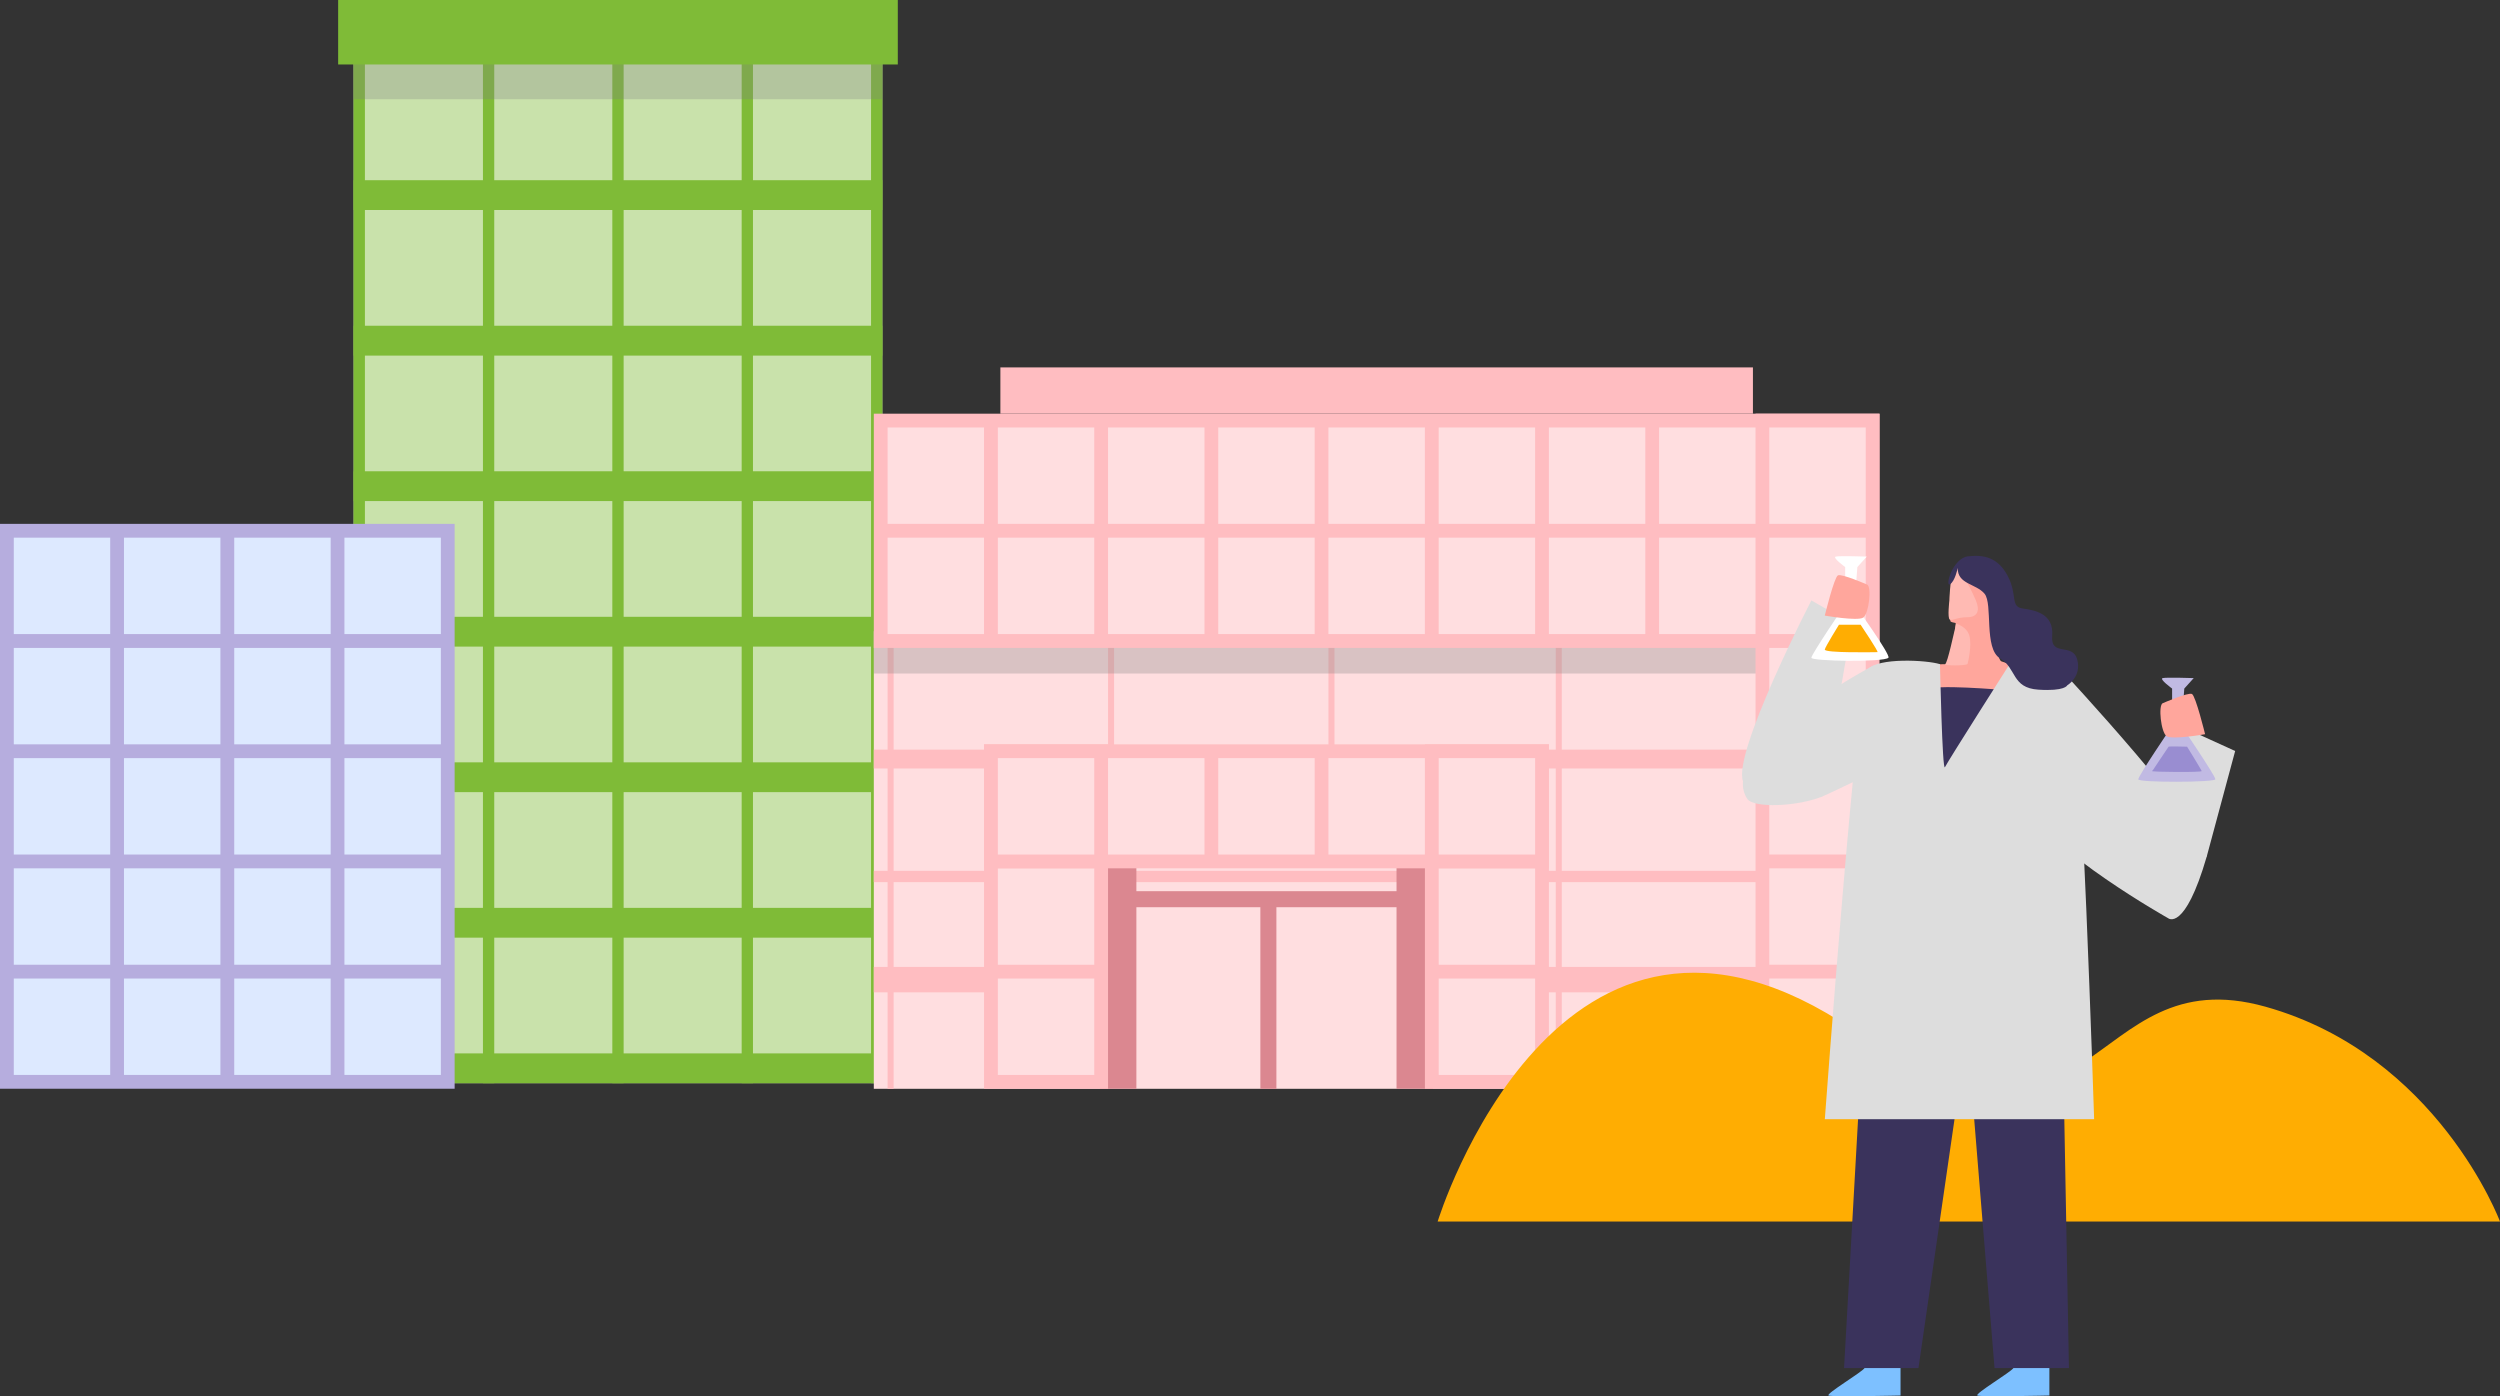 <svg xmlns="http://www.w3.org/2000/svg" viewBox="0 0 597.07 333.45"><rect x="0" y="0" width="597.07" height="333.45" fill="#333333" stroke="none"/><defs><style>.cls-1{fill:#7fbb37}.cls-2{fill:#ffbdc1}.cls-6{fill:#db8790}.cls-7{fill:#3a335c}.cls-8{fill:#ddd}.cls-11{fill:#ffa69c}.cls-13{fill:#ffad02}.cls-15{fill:#ffdee0}.cls-16{fill:gray;mix-blend-mode:multiply;opacity:.3}</style></defs><g style="isolation:isolate"><g id="_レイヤー_2" data-name="レイヤー_2"><g id="design"><path class="cls-2" d="M238.92 87.74h179.73V98.8H238.92z"/><path fill="#c9e2ab" d="M84.45 9.81h126.28V258.7H84.45z"/><path class="cls-1" d="M84.45 6.54h2.7V258.7h-2.7zm30.89 0h2.7V258.7h-2.7zm30.9 0h2.7V258.7h-2.7zm30.89 0h2.7V258.7h-2.7zm30.9 0h2.7V258.7h-2.7z"/><path class="cls-1" d="M84.45 251.58h126.28v7.12H84.45zm0-34.76h126.28v7.12H84.45zm0-34.75h126.28v7.12H84.45zm0-34.76h126.28v7.12H84.45zm0-34.76h126.28v7.12H84.45zm0-34.75h126.28v7.12H84.45zm0-34.76h126.28v7.12H84.45z"/><path class="cls-16" d="M84.45 9.81h126.28V23.7H84.45z"/><path class="cls-1" d="M80.76 0h133.66v15.4H80.76z"/><path class="cls-15" d="M208.69 150.76h229.53v109.27H208.69z"/><path class="cls-2" d="M211.98 152.43h1.44v107.6h-1.44zm52.65 0h1.44v46.04h-1.44zm52.64 0h1.44v46.74h-1.44zm54.29 0H373v107.6h-1.44z"/><path class="cls-16" d="M208.69 150.76h229.53v10.1H208.69z"/><path class="cls-2" d="M208.69 179.03h240.19v4.5H208.69zm0 51.9h45.15V237h-45.15zm0-22.95h240.19v2.7H208.69zm151.71 22.95h88.49V237H360.4zM208.69 98.8h240.19v55.94H208.69z"/><path class="cls-6" d="M262.7 195.95h8.7v64.07h-8.7zm70.83 0h8.71v64.07h-8.71zm-32.52 20.2h3.83v43.88h-3.83z"/><path class="cls-6" d="M269.93 212.84h65.99v3.83h-65.99z"/><path class="cls-2" d="M340.31 177.77h29.61v82.26h-29.61zm78.96-78.97h29.61v161.23h-29.61z"/><path class="cls-15" d="M211.98 102.09h23.03v23.03h-23.03zm0 26.32h23.03v23.03h-23.03zm26.33-26.32h23.03v23.03h-23.03zm0 26.32h23.03v23.03h-23.03zm26.32-26.32h23.03v23.03h-23.03zm0 26.32h23.03v23.03h-23.03zm26.32-26.32h23.03v23.03h-23.03zm0 26.32h23.03v23.03h-23.03zm26.32-26.32h23.03v23.03h-23.03zm0 26.32h23.03v23.03h-23.03zm26.33-26.32h23.03v23.03H343.6zm0 26.32h23.03v23.03H343.6zm26.32-26.32h23.03v23.03h-23.03zm26.32 0h23.03v23.03h-23.03zm-26.32 26.32h23.03v23.03h-23.03zm26.32 0h23.03v23.03h-23.03zm26.32-26.32h23.03v23.03h-23.03zm0 26.32h23.03v23.03h-23.03zm0 26.33h23.03v23.03h-23.03zm0 26.32h23.03v23.03h-23.03zm0 26.32h23.03v23.03h-23.03zm0 26.32h23.03v23.03h-23.03z"/><path fill="#b6adde" d="M0 125.12h108.58v134.9H0z"/><path d="M3.29 128.41h23.03v23.03H3.29zm26.32 0h23.03v23.03H29.61zm26.33 0h23.03v23.03H55.94zM3.29 154.74h23.03v23.03H3.29zm26.32 0h23.03v23.03H29.61zm26.33 0h23.03v23.03H55.94zM3.29 181.06h23.03v23.03H3.29zm26.32 0h23.03v23.03H29.61zm26.33 0h23.03v23.03H55.94zM3.29 207.38h23.03v23.03H3.29zm26.32 0h23.03v23.03H29.61zm26.33 0h23.03v23.03H55.94zM3.29 233.7h23.03v23.03H3.29zm26.32 0h23.03v23.03H29.61zm26.33 0h23.03v23.03H55.94zm26.32-105.29h23.03v23.03H82.26zm0 26.33h23.03v23.03H82.26zm0 26.32h23.03v23.03H82.26zm0 26.32h23.03v23.03H82.26zm0 26.32h23.03v23.03H82.26z" fill="#dde9ff"/><path class="cls-2" d="M235.02 177.77h29.61v82.26h-29.61z"/><path class="cls-15" d="M238.31 207.38h23.03v23.03h-23.03zm0 26.32h23.03v23.03h-23.03zm105.29-26.32h23.03v23.03H343.6zm0 26.32h23.03v23.03H343.6z"/><path class="cls-2" d="M235.02 177.77h134.9v29.61h-134.9z"/><path class="cls-15" d="M238.31 181.06h23.03v23.03h-23.03zm105.29 0h23.03v23.03H343.6zm-78.97 0h23.03v23.03h-23.03zm26.32 0h23.03v23.03h-23.03zm26.32 0h23.03v23.03h-23.03z"/><path d="M453.9 324.6v8.69s-16.43.38-17.19 0c-.76-.38 7.93-5.54 8.59-6.55.66-1.01 8.59-2.14 8.59-2.14zm35.55 0v8.69s-16.43.38-17.19 0c-.76-.38 7.93-5.54 8.59-6.55s8.59-2.14 8.59-2.14z" fill="#7dc0ff"/><path class="cls-8" d="M432.61 143.4s-18.84 36.4-16.33 43.2c.98 2.66 18.89 3.65 18.89 3.65l7.15-41.3-9.72-5.55zm59.61 16.53s36.41 39.12 34.82 44.6c-5.29 18.21-9.25 14.75-9.25 14.75s-28.34-15.94-34.02-26.99c-4.06-7.9 8.45-32.36 8.45-32.36z"/><path class="cls-8" d="M527.04 204.53l6.78-25.17-13.69-6.23-16.43 35.35 23.34-3.95z"/><path class="cls-13" d="M343.35 291.74h253.72s-14.86-39.77-56.01-51.31c-43.09-12.08-39.79 45.53-98.32 5.63-70.64-48.16-99.39 45.68-99.39 45.68z"/><path class="cls-7" d="M446.48 218.96l-6.07 107.78h17.77l15.11-104.27-26.81-3.51z"/><path class="cls-7" d="M467.54 218.96l8.81 107.78h17.77l-1.9-102.24-24.68-5.54z"/><path class="cls-11" d="M492.22 208.48h-49.9s2.58-44.91 5.61-47.27c3.03-2.36 14.26-2.58 16.62-2.58 2.36 0 2.83-14.84 2.83-14.84l9.29 1.37s-.34 12.13 1.35 12.8c1.68.67 10.78 2.69 12.13 7.07 1.35 4.38 2.07 43.45 2.07 43.45z"/><path class="cls-11" d="M472.91 135.14s-4.67-1.52-5.78 0c-.55.75-1.95 12.83-1.23 13.32s6.18 1 7.62.49c1.44-.52 5.15-13.08-.62-13.8z"/><path d="M469.82 139.2s1 1.69 2.06 4.17.41 4.04-2.06 4.04-3.56.92-4.16.57-.1-4.54-.1-4.54.15-5.03.86-6.45.66-1.34 1.14-1.34 2.25 3.56 2.25 3.56zm-2.63 9.75s2.58.67 3.17 2.95c.59 2.27-.3 6.15-.45 6.65s-5.97.44-5.36.08c.6-.35 2.08-7.49 2.64-9.68z" fill="#ffbab3"/><path class="cls-7" d="M478.7 164.81s-17.74-1.57-18.19 0 3.28 20.21 4 21.11 14.19-21.11 14.19-21.11z"/><path class="cls-8" d="M480.72 157.4s-15.58 24.47-16.21 25.82c-.63 1.35-1.19-24.6-1.19-24.6-3.25-1-14.71-1.6-17.25 1.24-2.54 2.84-10.25 107.43-10.25 107.43h64.32s-3.24-99.8-5.26-102.27c-2.02-2.47-11.45-8.2-14.15-7.63z"/><path class="cls-7" d="M493.7 163.69s-.52 1.44-6.9 1.02c-6.39-.42-5.16-5.12-9.11-7.46-3.96-2.34-1.68-13.04-3.74-15.47-2.06-2.43-6.49-2.23-6.38-6.14 0 0-.69 3.3-1.89 3.91s.66-6.28 4.37-6.69c3.71-.41 7.12.21 9.48 4.75 2.36 4.54.5 7.3 3.59 7.72s7.42 1.35 7 6.5c-.42 5.15 4.84 1.55 5.97 5.67s-2.38 6.18-2.38 6.18z"/><path d="M442.93 144.38s8.66 12.03 8.08 12.7c-.97 1.12-18.41.84-18.41.02s8.08-12.72 8.08-12.72v-8.95s-3.14-2.28-2.25-2.5c.9-.22 7.41 0 7.41 0l-2.25 2.5-.67 8.95z" fill="#fff"/><path d="M521.01 173.4s8.04 11.82 8.08 12.7c.04.78-18.41.84-18.41.02s8.08-12.72 8.08-12.72v-8.95s-3.14-2.28-2.25-2.5c.9-.22 7.41 0 7.41 0l-2.25 2.5-.67 8.95z" fill="#c1bae3"/><path class="cls-11" d="M445.91 139.61s-6.06-2.65-6.96-2.2-3.14 9.61-3.14 9.61 7.81 1.37 9.18.48 2.06-7.42.93-7.9zm70.63 28.33s6.06-2.65 6.96-2.2c.9.45 3.14 9.61 3.14 9.61s-7.81 1.37-9.18.48c-1.37-.89-2.06-7.42-.93-7.9z"/><path class="cls-13" d="M444.36 149.2s4.41 6.55 4.03 6.55-12.72.26-12.58-.63c.1-.62 3.38-5.91 3.38-5.91h5.17z"/><path class="cls-8" d="M447.5 158.91s-37.91 19.87-30.23 31.84c1.5 2.33 11.98 1.89 17.89-.5 2-.81 21.91-10.45 22.29-10.58s-9.95-20.76-9.95-20.76z"/><path d="M522.34 178.33s3.38 5.47 3.49 5.82-12.11.23-11.88 0l.23-.23s3.63-5.47 3.74-5.59 4.42 0 4.42 0z" fill="#998dd1"/></g></g></g></svg>